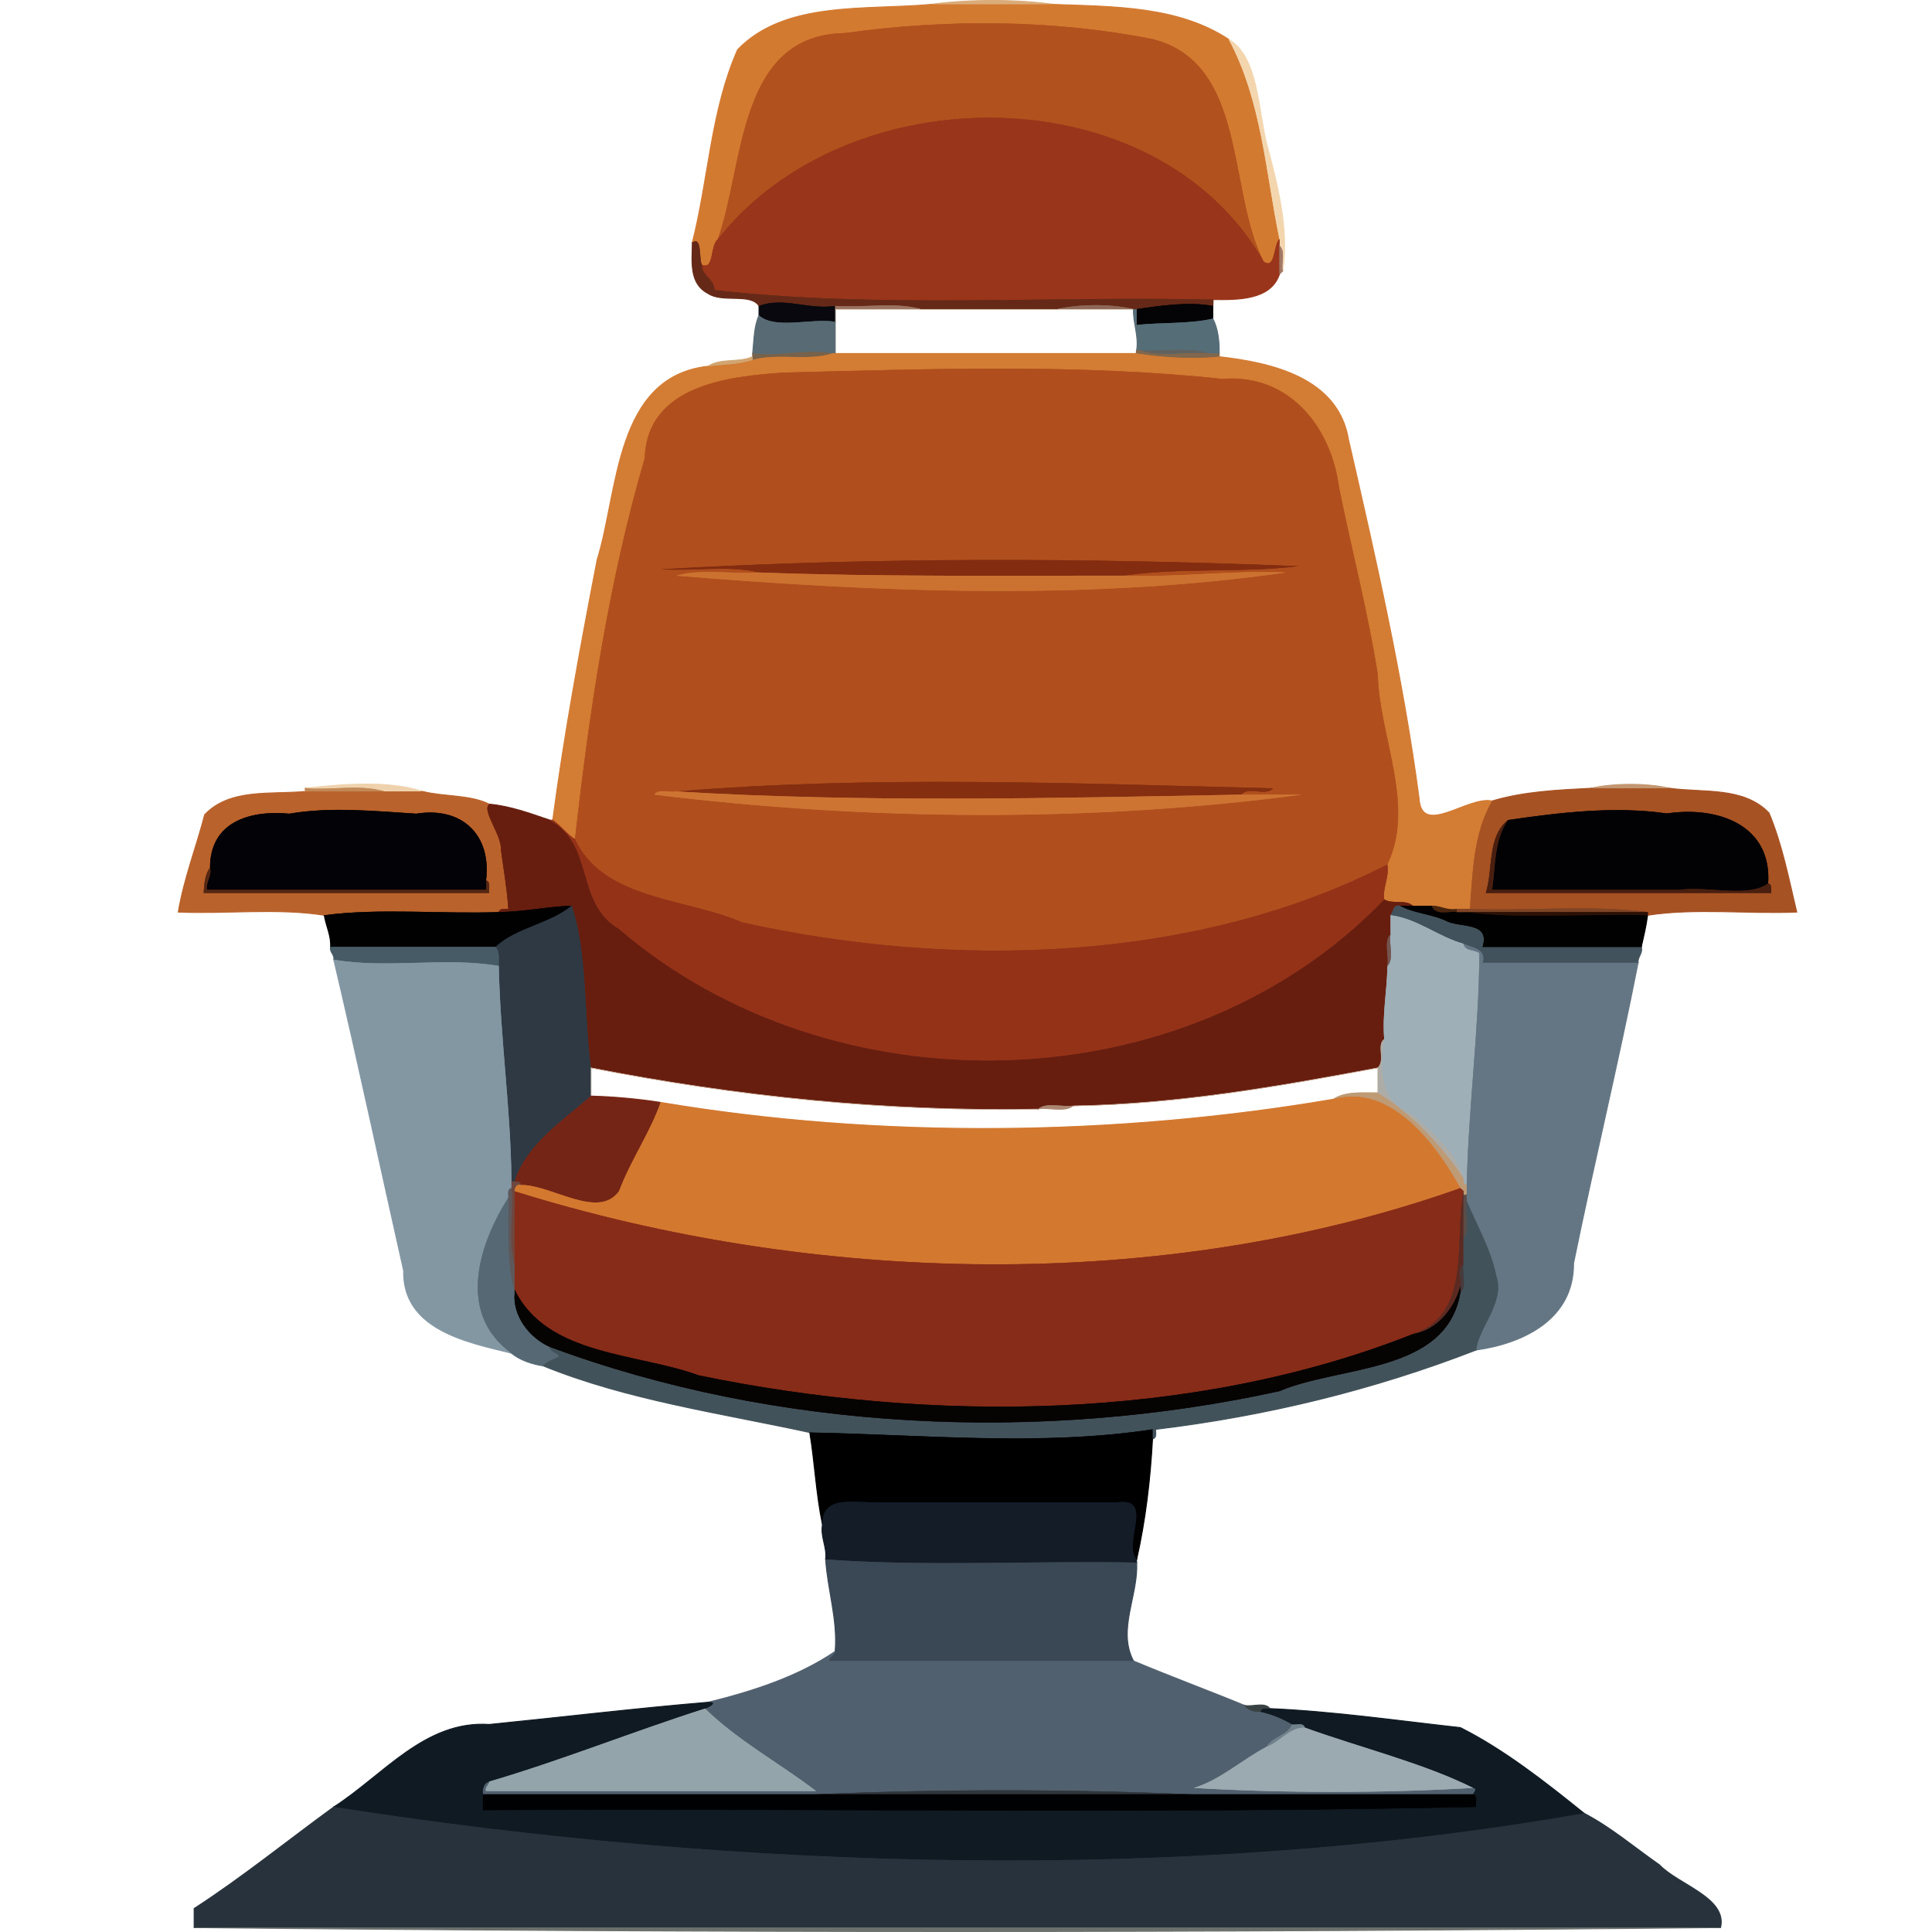 <?xml version="1.0" encoding="UTF-8" standalone="no"?>
<svg viewBox="0 0 608.798 608.798" width="608.798" height="608.798" version="1.1" id="svg152"
	sodipodi:docname="Untitled(1).svg" inkscape:version="1.4 (e7c3feb100, 2024-10-09)"
	xmlns:inkscape="http://www.inkscape.org/namespaces/inkscape"
	xmlns:sodipodi="http://sodipodi.sourceforge.net/DTD/sodipodi-0.dtd" xmlns="http://www.w3.org/2000/svg"
	xmlns:svg="http://www.w3.org/2000/svg">
	<defs id="defs152" />
	<sodipodi:namedview id="namedview152" pagecolor="#ffffff" bordercolor="#000000" borderopacity="0.25"
		inkscape:showpageshadow="2" inkscape:pageopacity="0.0" inkscape:pagecheckerboard="0"
		inkscape:deskcolor="#d1d1d1" inkscape:zoom="0.74935547" inkscape:cx="178.82034" inkscape:cy="521.78174"
		inkscape:window-width="3440" inkscape:window-height="1371" inkscape:window-x="0" inkscape:window-y="0"
		inkscape:window-maximized="1" inkscape:current-layer="svg152" />
	<g fill="None" fill-opacity="0" stroke="#daac79" stroke-opacity="1" stroke-width="0.3" id="g2"
		transform="translate(-188.824,-195.601)">
		<path d="m 482,197 c 13,0 26,0 39,0 -11.86,-1.67 -27.07,-1.66 -39,0 z" id="path2" />
	</g>
	<g fill="None" fill-opacity="0" stroke="#d37a31" stroke-opacity="1" stroke-width="0.3" id="g3"
		transform="translate(-188.824,-195.601)">
		<path
			d="m 407,272 c 3.12,-2.03 2.02,5.02 3,7 3.9,1.81 2.48,-5.98 5,-8 8.38,-23.37 6.07,-64.48 40.02,-64.98 31.74,-4.47 65.88,-4.31 97.05,1.91 29.87,7.56 23.45,47.55 34.93,70.07 3.82,2.76 3.03,-5.6 5,-7 -4.37,-21.21 -5.65,-43.81 -16,-63 -15.84,-10.46 -36.02,-10.31 -55,-11 -13,0 -26,0 -39,0 -20.6,1.86 -45.85,-1.2 -60.75,14.25 C 412.83,230.2 412.1,251.9 407,272 Z"
			id="path3" />
	</g>
	<g fill="None" fill-opacity="0" stroke="#b1511d" stroke-opacity="1" stroke-width="0.3" id="g4"
		transform="translate(-188.824,-195.601)">
		<path
			d="m 415,271 c 41.21,-52.37 138.33,-52.01 172,7 -11.48,-22.52 -5.06,-62.51 -34.93,-70.07 -31.17,-6.22 -65.31,-6.38 -97.05,-1.91 -33.95,0.5 -31.64,41.61 -40.02,64.98 z"
			id="path4" />
	</g>
	<g fill="None" fill-opacity="0" stroke="#f3d6ae" stroke-opacity="1" stroke-width="0.3" id="g5"
		transform="translate(-188.824,-195.601)">
		<path
			d="m 576,208 c 10.35,19.19 11.63,41.79 16,63 0.15,0.45 0,1.5 0,2 2.03,1.77 0.53,5.48 1,8 2.15,-12.84 -1.63,-27.35 -5,-40 -2.78,-10.74 -2.59,-27.52 -12,-33 z"
			id="path5" />
	</g>
	<g fill="None" fill-opacity="0" stroke="#99351a" stroke-opacity="1" stroke-width="0.3" id="g6"
		transform="translate(-188.824,-195.601)">
		<path
			d="m 415,271 c -2.52,2.02 -1.1,9.81 -5,8 -0.23,3.36 3.84,4.34 4,8 51.12,5.81 104.71,1.82 157,3 7.51,0.05 18.21,0.35 21,-8 0,-3 0,-6 0,-9 0,-0.5 0.15,-1.55 0,-2 -1.97,1.4 -1.18,9.76 -5,7 -33.67,-59.01 -130.79,-59.37 -172,-7 z"
			id="path6" />
	</g>
	<g fill="None" fill-opacity="0" stroke="#662917" stroke-opacity="1" stroke-width="0.3" id="g7"
		transform="translate(-188.824,-195.601)">
		<path
			d="m 407,272 c -0.05,5.81 -1.17,12.9 4.93,16.07 4.59,3.09 13.34,-0.25 16.07,3.93 7.76,-2.93 15.82,1.28 24,0 8.83,0.66 18.99,-1.33 27,1 14.33,0 28.67,0 43,0 6.92,-1.64 17.15,-1.68 24,0 0.32,0.24 1,0 1,0 7.27,-1.07 16.6,-2.44 24,-1 0,-0.5 0.19,-1.92 0,-2 -52.29,-1.18 -105.88,2.81 -157,-3 -0.16,-3.66 -4.23,-4.64 -4,-8 -0.98,-1.98 0.12,-9.03 -3,-7 z"
			id="path7" />
	</g>
	<g fill="None" fill-opacity="0" stroke="#a27866" stroke-opacity="1" stroke-width="0.3" id="g8"
		transform="translate(-188.824,-195.601)">
		<path d="m 592,282 c 0.12,-0.26 0.78,-0.7 1,-1 -0.47,-2.52 1.03,-6.23 -1,-8 0,3 0,6 0,9 z" id="path8" />
	</g>
	<g fill="None" fill-opacity="0" stroke="#08080e" stroke-opacity="1" stroke-width="0.3" id="g9"
		transform="translate(-188.824,-195.601)">
		<path
			d="m 428,292 c 0,1 0,2 0,3 5.09,4.54 16.49,0.76 24,2 0,-1.33 0,-2.67 0,-4 0,-0.5 0,-1 0,-1 -8.18,1.28 -16.24,-2.93 -24,0 z"
			id="path9" />
	</g>
	<g fill="None" fill-opacity="0" stroke="#040306" stroke-opacity="1" stroke-width="0.3" id="g10"
		transform="translate(-188.824,-195.601)">
		<path
			d="m 547,293 c 0,1.67 0,3.33 0,5 7.85,-0.87 16.76,-0.28 24,-2 0,-1.33 0,-2.67 0,-4 -7.4,-1.44 -16.73,-0.07 -24,1 z"
			id="path10" />
	</g>
	<g fill="None" fill-opacity="0" stroke="#9b7260" stroke-opacity="1" stroke-width="0.3" id="g11"
		transform="translate(-188.824,-195.601)">
		<path d="m 452,293 c 9,0 18,0 27,0 -8.01,-2.33 -18.17,-0.34 -27,-1 0,0 0,0.5 0,1 z" id="path11" />
	</g>
	<g fill="None" fill-opacity="0" stroke="#8e6757" stroke-opacity="1" stroke-width="0.3" id="g12"
		transform="translate(-188.824,-195.601)">
		<path d="m 522,293 c 8,0 16,0 24,0 -6.85,-1.68 -17.08,-1.64 -24,0 z" id="path12" />
	</g>
	<g fill="None" fill-opacity="0" stroke="#ede5cf" stroke-opacity="1" stroke-width="0.3" id="g13"
		transform="translate(-188.824,-195.601)">
		<path
			d="m 452,297 c 0,3.33 0,6.67 0,10 31.67,0 63.33,0 95,0 -0.24,-0.2 0,-1 0,-1 0.72,-4.61 -1.16,-8.51 -1,-13 -8,0 -16,0 -24,0 -14.33,0 -28.67,0 -43,0 -9,0 -18,0 -27,0 0,1.33 0,2.67 0,4 z"
			id="path13" />
	</g>
	<g fill="None" fill-opacity="0" stroke="#556d77" stroke-opacity="1" stroke-width="0.3" id="g14"
		transform="translate(-188.824,-195.601)">
		<path
			d="m 547,306 c 0.25,-0.25 1,0 1,0 6.01,0.43 15.86,-1.16 22,1 1,0 2,0 3,0 0.12,-3.79 -0.41,-8.01 -2,-11 -7.24,1.72 -16.15,1.13 -24,2 0,-1.67 0,-3.33 0,-5 0,0 -0.68,0.24 -1,0 -0.16,4.49 1.72,8.39 1,13 z"
			id="path14" />
	</g>
	<g fill="None" fill-opacity="0" stroke="#586b74" stroke-opacity="1" stroke-width="0.3" id="g15"
		transform="translate(-188.824,-195.601)">
		<path
			d="m 426,307 c 8.35,1 17.74,-1.55 25,0 0.32,-0.24 1,0 1,0 0,-3.33 0,-6.67 0,-10 -7.51,-1.24 -18.91,2.54 -24,-2 -1.58,3.28 -1.59,8.04 -2,12 z"
			id="path15" />
	</g>
	<g fill="None" fill-opacity="0" stroke="#60625f" stroke-opacity="1" stroke-width="0.3" id="g16"
		transform="translate(-188.824,-195.601)">
		<path d="m 548,306 c 6.42,2.29 14.82,0.36 22,1 -6.14,-2.16 -15.99,-0.57 -22,-1 z" id="path16" />
	</g>
	<g fill="None" fill-opacity="0" stroke="#77624b" stroke-opacity="1" stroke-width="0.3" id="g17"
		transform="translate(-188.824,-195.601)">
		<path d="m 426,307 c 0,0 0,0.5 0,1 0,0.5 0,1 0,1 7.85,-2.2 17.61,0.44 25,-2 -7.26,-1.55 -16.65,1 -25,0 z"
			id="path17" />
	</g>
	<g fill="None" fill-opacity="0" stroke="#80674d" stroke-opacity="1" stroke-width="0.3" id="g18"
		transform="translate(-188.824,-195.601)">
		<path
			d="m 547,307 c 8.18,1.32 18.51,1.85 26,1 0,0 -0.05,-0.51 0,-1 -1,0 -2,0 -3,0 -7.18,-0.64 -15.58,1.29 -22,-1 0,0 -0.75,-0.25 -1,0 0,0 -0.24,0.8 0,1 z"
			id="path18" />
	</g>
	<g fill="None" fill-opacity="0" stroke="#d37c33" stroke-opacity="1" stroke-width="0.3" id="g19"
		transform="translate(-188.824,-195.601)">
		<path
			d="m 426,309 c -4.45,1.47 -9.3,1.42 -14,2 -29.53,3.25 -28.27,39.45 -35.01,60.99 -5.25,27.18 -10.31,54.43 -13.99,82.01 2.41,1.54 4.42,4.49 7,6 4.57,-40.72 10.6,-81.08 21.98,-120.02 0.75,-22.93 26.25,-25.85 44.02,-26.98 45.68,-1.15 93.05,-2.83 138,2 21.09,-1.75 34.34,15.17 36.78,34.22 3.98,19.63 9.05,38.95 12.2,58.8 0.47,19.73 11.99,41.32 3.02,59.98 0.71,3.94 -1.49,7.1 -1,11 2.64,1.64 6.86,-0.08 9,2 2,0 4,0 6,0 2.74,-0.03 5.08,1.63 8,1 1.33,0 2.67,0 4,0 0.87,-11.67 1.15,-23.9 7,-34 -7.6,-1.72 -22.37,11.64 -23.02,-0.98 -5.09,-38.2 -13.65,-75.52 -22.2,-112.8 C 610.59,314.6 589.56,309.88 573,308 c -7.49,0.85 -17.82,0.32 -26,-1 -31.67,0 -63.33,0 -95,0 0,0 -0.68,-0.24 -1,0 -7.39,2.44 -17.15,-0.2 -25,2 z"
			id="path19" />
	</g>
	<g fill="None" fill-opacity="0" stroke="#d1a571" stroke-opacity="1" stroke-width="0.3" id="g20"
		transform="translate(-188.824,-195.601)">
		<path d="m 412,311 c 4.7,-0.58 9.55,-0.53 14,-2 0,0 0,-0.5 0,-1 -4.31,1.99 -10.18,0.38 -14,3 z" id="path20" />
	</g>
	<g fill="None" fill-opacity="0" stroke="#b04f1d" stroke-opacity="1" stroke-width="0.3" id="g21"
		transform="translate(-188.824,-195.601)">
		<path
			d="m 370,460 c 8.86,19.24 35.25,18.61 52.74,26.26 66.63,14.76 142.82,12.71 203.26,-18.26 8.97,-18.66 -2.55,-40.25 -3.02,-59.98 -3.15,-19.85 -8.22,-39.17 -12.2,-58.8 C 608.34,330.17 595.09,313.25 574,315 c -44.95,-4.83 -92.32,-3.15 -138,-2 -17.77,1.13 -43.27,4.05 -44.02,26.98 C 380.6,378.92 374.57,419.28 370,460 m 173,-83 c 17.23,0.6 33.73,-1.74 51,-1 -62.33,8.94 -128.83,6.2 -192,1 7.76,-2.3 17.49,-0.35 26,-1 -9.42,-2.31 -20.82,-0.35 -31,-1 65.96,-3.84 134.44,-3.68 201,-1 -17.54,2.22 -37.62,0.39 -55,3 m 37,69 c 6.33,0 12.67,0 19,0 -66.62,8.86 -137.05,8.18 -204,0 1.45,-1.96 4.8,-0.56 7,-1 61.57,-5.13 125.64,-2.54 188,-1 -2.28,2.72 -7.79,-0.77 -10,2 z"
			id="path21" />
	</g>
	<g fill="None" fill-opacity="0" stroke="#832c10" stroke-opacity="1" stroke-width="0.3" id="g22"
		transform="translate(-188.824,-195.601)">
		<path
			d="m 428,376 c 38.06,1.4 76.59,0.97 115,1 17.38,-2.61 37.46,-0.78 55,-3 -66.56,-2.68 -135.04,-2.84 -201,1 10.18,0.65 21.58,-1.31 31,1 z"
			id="path22" />
	</g>
	<g fill="None" fill-opacity="0" stroke="#cc7230" stroke-opacity="1" stroke-width="0.3" id="g23"
		transform="translate(-188.824,-195.601)">
		<path
			d="m 543,377 c -38.41,-0.03 -76.94,0.4 -115,-1 -8.51,0.65 -18.24,-1.3 -26,1 63.17,5.2 129.67,7.94 192,-1 -17.27,-0.74 -33.77,1.6 -51,1 z"
			id="path23" />
	</g>
	<g fill="None" fill-opacity="0" stroke="#852e10" stroke-opacity="1" stroke-width="0.3" id="g24"
		transform="translate(-188.824,-195.601)">
		<path d="m 402,445 c 58.5,3.56 119.1,2.11 178,1 2.21,-2.77 7.72,0.72 10,-2 -62.36,-1.54 -126.43,-4.13 -188,1 z"
			id="path24" />
	</g>
	<g fill="None" fill-opacity="0" stroke="#efd2ad" stroke-opacity="1" stroke-width="0.3" id="g25"
		transform="translate(-188.824,-195.601)">
		<path d="m 285,444 c 8.17,0.66 17.66,-1.33 25,1 4,0 8,0 12,0 -10.79,-3.59 -25.74,-2.29 -37,-1 z" id="path25" />
	</g>
	<g fill="None" fill-opacity="0" stroke="#c39771" stroke-opacity="1" stroke-width="0.3" id="g26"
		transform="translate(-188.824,-195.601)">
		<path d="m 690,444 c 8.33,0 16.67,0 25,0 -7.19,-1.68 -17.74,-1.64 -25,0 z" id="path26" />
	</g>
	<g fill="None" fill-opacity="0" stroke="#c28957" stroke-opacity="1" stroke-width="0.3" id="g27"
		transform="translate(-188.824,-195.601)">
		<path d="m 285,445 c 8.33,0 16.67,0 25,0 -7.34,-2.33 -16.83,-0.34 -25,-1 0,0 -0.04,1 0,1 z" id="path27" />
	</g>
	<g fill="None" fill-opacity="0" stroke="#a75223" stroke-opacity="1" stroke-width="0.3" id="g28"
		transform="translate(-188.824,-195.601)">
		<path
			d="m 659,448 c -5.85,10.1 -6.13,22.33 -7,34 18.5,0.67 38.32,-1.33 56,1 0.25,0.26 0,1 0,1 15.14,-2.32 31.42,-0.35 47,-1 -2.51,-10.52 -4.58,-21.34 -8.75,-31.25 -7.98,-8.31 -20.66,-6.3 -31.25,-7.75 -8.33,0 -16.67,0 -25,0 -10.54,0.54 -21.1,1.03 -31,4 m 87,26 c 1.39,0.26 0.78,2.05 1,3 -30,0 -60,0 -90,0 2.38,-7.46 0.35,-17.68 7,-23 16.11,-2.35 33.56,-4.48 50.07,-2.07 15.95,-2.41 33.14,3.56 31.93,22.07 z"
			id="path28" />
	</g>
	<g fill="None" fill-opacity="0" stroke="#ba622b" stroke-opacity="1" stroke-width="0.3" id="g29"
		transform="translate(-188.824,-195.601)">
		<path
			d="m 291,484 c 17.43,-2.33 36.82,-0.34 55,-1 0.26,-1.39 2.05,-0.78 3,-1 -0.42,-6.31 -1.52,-12.43 -2.33,-18.67 0.25,-4.63 -6.22,-12.41 -3.67,-14.33 -6.09,-3.02 -14.19,-2.29 -21,-4 -4,0 -8,0 -12,0 -8.33,0 -16.67,0 -25,0 -10.8,1.02 -23.71,-1.08 -31.68,7.32 -2.68,10.28 -6.57,20.2 -8.32,30.68 15.25,0.65 31.17,-1.32 46,1 m 51,-11 c 1.6,0.53 0.72,2.75 1,4 -30,0 -60,0 -90,0 0.1,-2.71 0.44,-6.04 2,-8 0,-14.37 12.44,-18.19 25,-17 12.91,-2.24 27.01,-0.82 40,0 14.32,-2.31 23.75,6.59 22,21 z"
			id="path29" />
	</g>
	<g fill="None" fill-opacity="0" stroke="#ce7433" stroke-opacity="1" stroke-width="0.3" id="g30"
		transform="translate(-188.824,-195.601)">
		<path
			d="m 580,446 c -58.9,1.11 -119.5,2.56 -178,-1 -2.2,0.44 -5.55,-0.96 -7,1 66.95,8.18 137.38,8.86 204,0 -6.33,0 -12.67,0 -19,0 z"
			id="path30" />
	</g>
	<g fill="None" fill-opacity="0" stroke="#671e0f" stroke-opacity="1" stroke-width="0.3" id="g31"
		transform="translate(-188.824,-195.601)">
		<path
			d="m 346,483 c 7.81,-0.09 15.22,-1.74 23,-2 5,15.39 3.81,34.18 6,51 45.8,8.96 92.69,13.93 141,13 2.76,-2.16 7.49,-0.45 11,-1 32.87,-0.54 64.47,-6.1 96,-12 2.41,-2.44 -0.55,-6.99 2,-9 -0.66,-7.93 0.93,-15.25 1,-23 0.61,-3.17 -1.25,-7.65 1,-10 0,-2 0,-4 0,-6 0.93,-1.22 0.83,-3.43 3,-3 1.33,0 2.67,0 4,0 -2.14,-2.08 -6.36,-0.36 -9,-2 -62.36,64.92 -173.95,67.09 -241.23,9.23 C 369.96,480.1 376.33,461.57 362,454 c -6.21,-2.11 -12.4,-4.4 -19,-5 -2.55,1.92 3.92,9.7 3.67,14.33 0.81,6.24 1.91,12.36 2.33,18.67 -0.95,0.22 -2.74,-0.39 -3,1 z"
			id="path31" />
	</g>
	<g fill="None" fill-opacity="0" stroke="#030206" stroke-opacity="1" stroke-width="0.3" id="g32"
		transform="translate(-188.824,-195.601)">
		<path
			d="m 255,469 c 0.67,2.61 -1.34,4.45 -1,7 29.33,0 58.67,0 88,0 0,-1 0,-2 0,-3 1.75,-14.41 -7.68,-23.31 -22,-21 -12.99,-0.82 -27.09,-2.24 -40,0 -12.56,-1.19 -25,2.63 -25,17 z"
			id="path32" />
	</g>
	<g fill="None" fill-opacity="0" stroke="#020205" stroke-opacity="1" stroke-width="0.3" id="g33"
		transform="translate(-188.824,-195.601)">
		<path
			d="m 664,454 c -4.4,6.31 -3.92,14.53 -5,22 19.67,0 39.33,0 59,0 8.86,-1.29 21.56,2.61 28,-2 1.21,-18.51 -15.98,-24.48 -31.93,-22.07 -16.51,-2.41 -33.96,-0.28 -50.07,2.07 z"
			id="path33" />
	</g>
	<g fill="None" fill-opacity="0" stroke="#943218" stroke-opacity="1" stroke-width="0.3" id="g34"
		transform="translate(-188.824,-195.601)">
		<path
			d="m 625,479 c -0.49,-3.9 1.71,-7.06 1,-11 -60.44,30.97 -136.63,33.02 -203.26,18.26 -17.49,-7.65 -43.88,-7.02 -52.74,-26.26 -2.58,-1.51 -4.59,-4.46 -7,-6 0,0 -0.57,0.18 -1,0 14.33,7.57 7.96,26.1 21.77,34.23 67.28,57.86 178.87,55.69 241.23,-9.23 z"
			id="path34" />
	</g>
	<g fill="None" fill-opacity="0" stroke="#4a1f0f" stroke-opacity="1" stroke-width="0.3" id="g35"
		transform="translate(-188.824,-195.601)">
		<path
			d="m 746,474 c -6.44,4.61 -19.14,0.71 -28,2 -19.67,0 -39.33,0 -59,0 1.08,-7.47 0.6,-15.69 5,-22 -6.65,5.32 -4.62,15.54 -7,23 30,0 60,0 90,0 -0.22,-0.95 0.39,-2.74 -1,-3 z"
			id="path35" />
	</g>
	<g fill="None" fill-opacity="0" stroke="#562712" stroke-opacity="1" stroke-width="0.3" id="g36"
		transform="translate(-188.824,-195.601)">
		<path
			d="m 342,473 c 0,1 0,2 0,3 -29.33,0 -58.67,0 -88,0 -0.34,-2.55 1.67,-4.39 1,-7 -1.56,1.96 -1.9,5.29 -2,8 30,0 60,0 90,0 -0.28,-1.25 0.6,-3.47 -1,-4 z"
			id="path36" />
	</g>
	<g fill="None" fill-opacity="0" stroke="#020101" stroke-opacity="1" stroke-width="0.3" id="g37"
		transform="translate(-188.824,-195.601)">
		<path
			d="m 346,483 c -18.18,0.66 -37.57,-1.33 -55,1 0.55,3.4 2.21,6.44 2,10 17.33,0 34.67,0 52,0 6.31,-6.04 17.08,-7.23 24,-13 -7.78,0.26 -15.19,1.91 -23,2 z"
			id="path37" />
	</g>
	<g fill="None" fill-opacity="0" stroke="#2e3943" stroke-opacity="1" stroke-width="0.3" id="g38"
		transform="translate(-188.824,-195.601)">
		<path
			d="m 345,494 c 1.42,1.67 0.89,3.96 1,6 0.46,22.88 3.8,45.04 4,68 0.34,-0.23 1,0 1,0 3.27,-11.37 15.29,-19.44 24,-27 0,-3 0,-6 0,-9 -2.19,-16.82 -1,-35.61 -6,-51 -6.92,5.77 -17.69,6.96 -24,13 z"
			id="path38" />
	</g>
	<g fill="None" fill-opacity="0" stroke="#42525c" stroke-opacity="1" stroke-width="0.3" id="g39"
		transform="translate(-188.824,-195.601)">
		<path
			d="m 627,484 c 8.27,0.97 15.06,6.81 23,9 2.8,1.33 7.31,1.52 6,6 16.33,0 32.67,0 49,0 -0.2,-1.87 1.62,-3.06 1,-5 -16.67,0 -33.33,0 -50,0 2.41,-7.79 -6.41,-6.04 -11.02,-7.98 -4.7,-2.41 -10.65,-2.55 -14.98,-5.02 -2.17,-0.43 -2.07,1.78 -3,3 z"
			id="path39" />
	</g>
	<g fill="None" fill-opacity="0" stroke="#010101" stroke-opacity="1" stroke-width="0.3" id="g40"
		transform="translate(-188.824,-195.601)">
		<path
			d="m 706,494 c 0.77,-3.33 1.57,-6.62 2,-10 -18.83,-0.67 -38.99,1.33 -57,-1 -1,0 -2,0 -3,0 -2.62,-0.42 -6.83,1.3 -8,-2 -2,0 -4,0 -6,0 -1.33,0 -2.67,0 -4,0 4.33,2.47 10.28,2.61 14.98,5.02 4.61,1.94 13.43,0.19 11.02,7.98 16.67,0 33.33,0 50,0 z"
			id="path40" />
	</g>
	<g fill="None" fill-opacity="0" stroke="#48240e" stroke-opacity="1" stroke-width="0.3" id="g41"
		transform="translate(-188.824,-195.601)">
		<path d="m 648,483 c -0.25,-0.27 0,-1 0,-1 -2.92,0.63 -5.26,-1.03 -8,-1 1.17,3.3 5.38,1.58 8,2 z" id="path41" />
	</g>
	<g fill="None" fill-opacity="0" stroke="#7f4424" stroke-opacity="1" stroke-width="0.3" id="g42"
		transform="translate(-188.824,-195.601)">
		<path
			d="m 648,483 c 1,0 2,0 3,0 19,0 38,0 57,0 -17.68,-2.33 -37.5,-0.33 -56,-1 -1.33,0 -2.67,0 -4,0 0,0 -0.25,0.73 0,1 z"
			id="path42" />
	</g>
	<g fill="None" fill-opacity="0" stroke="#2c1005" stroke-opacity="1" stroke-width="0.3" id="g43"
		transform="translate(-188.824,-195.601)">
		<path d="m 708,484 c 0,0 0.25,-0.74 0,-1 -19,0 -38,0 -57,0 18.01,2.33 38.17,0.33 57,1 z" id="path43" />
	</g>
	<g fill="None" fill-opacity="0" stroke="#9eafb7" stroke-opacity="1" stroke-width="0.3" id="g44"
		transform="translate(-188.824,-195.601)">
		<path
			d="m 627,490 c -0.61,3.17 1.25,7.65 -1,10 -0.07,7.75 -1.66,15.07 -1,23 -1.55,10.01 -1.56,19.56 9.08,23.92 6.28,5.89 13.58,11.83 15.92,20.08 -0.18,0.74 0.05,1.91 1,2 0.56,-24.52 3.81,-48.37 4,-73 -1.51,-1.36 -4.46,-0.49 -5,-3 -7.94,-2.19 -14.73,-8.03 -23,-9 0,2 0,4 0,6 z"
			id="path44" />
	</g>
	<g fill="None" fill-opacity="0" stroke="#74554f" stroke-opacity="1" stroke-width="0.3" id="g45"
		transform="translate(-188.824,-195.601)">
		<path d="m 626,500 c 2.25,-2.35 0.39,-6.83 1,-10 -2.25,2.35 -0.39,6.83 -1,10 z" id="path45" />
	</g>
	<g fill="None" fill-opacity="0" stroke="#647683" stroke-opacity="1" stroke-width="0.3" id="g46"
		transform="translate(-188.824,-195.601)">
		<path
			d="m 651,569 c 0,1 0,2 0,3 0,0.5 0,1.5 0,2 3.1,7.56 7.68,15.33 9.33,23.67 2.85,8.36 -5.74,16.43 -6.33,23.33 15.02,-2.11 30.84,-9.81 30.67,-27.33 6.46,-31.66 14.08,-62.98 20.33,-94.67 -16.33,0 -32.67,0 -49,0 1.31,-4.48 -3.2,-4.67 -6,-6 0.54,2.51 3.49,1.64 5,3 -0.19,24.63 -3.44,48.48 -4,73 z"
			id="path46" />
	</g>
	<g fill="None" fill-opacity="0" stroke="#475b66" stroke-opacity="1" stroke-width="0.3" id="g47"
		transform="translate(-188.824,-195.601)">
		<path
			d="m 294,498 c 16.75,2.97 35.28,-0.97 52,2 -0.11,-2.04 0.42,-4.33 -1,-6 -17.33,0 -34.67,0 -52,0 -0.43,1.6 1.37,2.46 1,4 z"
			id="path47" />
	</g>
	<g fill="None" fill-opacity="0" stroke="#8397a3" stroke-opacity="1" stroke-width="0.3" id="g48"
		transform="translate(-188.824,-195.601)">
		<path
			d="m 350,622 c -17.48,-12.61 -10.18,-34.5 -1,-49 0.11,-1 -0.47,-2.73 1,-3 0,-0.5 0,-1.5 0,-2 -0.2,-22.96 -3.54,-45.12 -4,-68 -16.72,-2.97 -35.25,0.97 -52,-2 7.71,32.55 14.66,65.35 22.01,97.99 C 315.62,614.61 336,618.58 350,622 Z"
			id="path48" />
	</g>
	<g fill="None" fill-opacity="0" stroke="#adaca7" stroke-opacity="1" stroke-width="0.3" id="g49"
		transform="translate(-188.824,-195.601)">
		<path
			d="m 623,532 c 0,2.67 0,5.33 0,8 10.43,6.35 20.39,16.91 27,27 -2.34,-8.25 -9.64,-14.19 -15.92,-20.08 -10.64,-4.36 -10.63,-13.91 -9.08,-23.92 -2.55,2.01 0.41,6.56 -2,9 z"
			id="path49" />
	</g>
	<g fill="None" fill-opacity="0" stroke="#eddec5" stroke-opacity="1" stroke-width="0.3" id="g50"
		transform="translate(-188.824,-195.601)">
		<path
			d="m 375,541 c 6.82,0.17 14.71,0.86 22,2 68.75,11.55 143.48,10.69 212,-1 3.75,-2.54 9.26,-1.96 14,-2 0,-2.67 0,-5.33 0,-8 -31.53,5.9 -63.13,11.46 -96,12 -2.76,2.16 -7.49,0.45 -11,1 -48.31,0.93 -95.2,-4.04 -141,-13 0,3 0,6 0,9 z"
			id="path50" />
	</g>
	<g fill="None" fill-opacity="0" stroke="#be9a75" stroke-opacity="1" stroke-width="0.3" id="g51"
		transform="translate(-188.824,-195.601)">
		<path
			d="m 609,542 c 18.06,-5.11 32.36,14.2 40,28 0.13,0.27 0.97,0.65 1,1 0.05,0.5 0,1 0,1 0.25,0.25 1,0 1,0 0,-1 0,-2 0,-3 -0.95,-0.09 -1.18,-1.26 -1,-2 -6.61,-10.09 -16.57,-20.65 -27,-27 -4.74,0.04 -10.25,-0.54 -14,2 z"
			id="path51" />
	</g>
	<g fill="None" fill-opacity="0" stroke="#752515" stroke-opacity="1" stroke-width="0.3" id="g52"
		transform="translate(-188.824,-195.601)">
		<path
			d="m 351,568 c 0.74,-0.18 1.91,0.05 2,1 9.71,-0.06 24.4,11.08 30.92,1.92 3.58,-9.59 9.67,-18.27 13.08,-27.92 -7.29,-1.14 -15.18,-1.83 -22,-2 -8.71,7.56 -20.73,15.63 -24,27 z"
			id="path52" />
	</g>
	<g fill="None" fill-opacity="0" stroke="#d3782f" stroke-opacity="1" stroke-width="0.3" id="g53"
		transform="translate(-188.824,-195.601)">
		<path
			d="m 609,542 c -68.52,11.69 -143.25,12.55 -212,1 -3.41,9.65 -9.5,18.33 -13.08,27.92 -6.52,9.16 -21.21,-1.98 -30.92,-1.92 -1.41,-0.51 -2.15,0.81 -2,2 94.31,29.44 204.27,32.24 298,-1 -7.64,-13.8 -21.94,-33.11 -40,-28 z"
			id="path53" />
	</g>
	<g fill="None" fill-opacity="0" stroke="#ab8772" stroke-opacity="1" stroke-width="0.3" id="g54"
		transform="translate(-188.824,-195.601)">
		<path d="m 516,545 c 3.51,-0.55 8.24,1.16 11,-1 -3.51,0.55 -8.24,-1.16 -11,1 z" id="path54" />
	</g>
	<g fill="None" fill-opacity="0" stroke="#6e473f" stroke-opacity="1" stroke-width="0.3" id="g55"
		transform="translate(-188.824,-195.601)">
		<path
			d="m 350,570 c 0.66,7.83 -1.33,16.99 1,24 0,-7.67 0,-15.33 0,-23 -0.15,-1.19 0.59,-2.51 2,-2 -0.09,-0.95 -1.26,-1.18 -2,-1 0,0 -0.66,-0.23 -1,0 0,0.5 0,1.5 0,2 z"
			id="path55" />
	</g>
	<g fill="None" fill-opacity="0" stroke="#5e585b" stroke-opacity="1" stroke-width="0.3" id="g56"
		transform="translate(-188.824,-195.601)">
		<path
			d="m 349,573 c 0.1,10.07 -0.64,20.96 2,30 0.03,-0.5 0,-1 0,-1 0,-2.67 0,-5.33 0,-8 -2.33,-7.01 -0.34,-16.17 -1,-24 -1.47,0.27 -0.89,2 -1,3 z"
			id="path56" />
	</g>
	<g fill="None" fill-opacity="0" stroke="#872c18" stroke-opacity="1" stroke-width="0.3" id="g57"
		transform="translate(-188.824,-195.601)">
		<path
			d="m 351,571 c 0,7.67 0,15.33 0,23 0,2.67 0,5.33 0,8 10.23,20.93 38.57,19.86 58.01,26.99 73.32,15.14 155.88,14.38 224.99,-12.99 18.92,-6.16 12.9,-29.98 16,-45 -0.03,-0.35 -0.87,-0.73 -1,-1 -93.73,33.24 -203.69,30.44 -298,1 z"
			id="path57" />
	</g>
	<g fill="None" fill-opacity="0" stroke="#5b2a22" stroke-opacity="1" stroke-width="0.3" id="g58"
		transform="translate(-188.824,-195.601)">
		<path
			d="m 634,616 c 7.8,-1.23 13.07,-8.18 15,-15 0.52,-2.19 -1.14,-5.62 1,-7 0,-2.67 0,-5.33 0,-8 0,-4.67 0,-9.33 0,-14 0,0 0.05,-0.5 0,-1 -3.1,15.02 2.92,38.84 -16,45 z"
			id="path58" />
	</g>
	<g fill="None" fill-opacity="0" stroke="#5c4c48" stroke-opacity="1" stroke-width="0.3" id="g59"
		transform="translate(-188.824,-195.601)">
		<path d="m 650,586 c 2.19,-3.09 0.43,-8.16 1,-12 0,-0.5 0,-1.5 0,-2 0,0 -0.75,0.25 -1,0 0,4.67 0,9.33 0,14 z"
			id="path59" />
	</g>
	<g fill="None" fill-opacity="0" stroke="#566873" stroke-opacity="1" stroke-width="0.3" id="g60"
		transform="translate(-188.824,-195.601)">
		<path
			d="m 350,622 c 2.6,2.16 6.52,3.5 10,4 1.16,-1.49 3.34,-2.02 5,-3 -0.56,-1.26 -2.85,-1.25 -3,-3 -6.31,-2.79 -11.73,-9.72 -11,-17 -2.64,-9.04 -1.9,-19.93 -2,-30 -9.18,14.5 -16.48,36.39 1,49 z"
			id="path60" />
	</g>
	<g fill="None" fill-opacity="0" stroke="#42525a" stroke-opacity="1" stroke-width="0.3" id="g61"
		transform="translate(-188.824,-195.601)">
		<path
			d="m 650,586 c 0,2.67 0,5.33 0,8 -0.59,2.84 1.22,6.98 -1,9 -4.37,25.58 -38.06,22.83 -57.02,30.98 C 516.74,650.47 433.39,646.61 362,620 c 0.15,1.75 2.44,1.74 3,3 -1.66,0.98 -3.84,1.51 -5,3 26.47,10.78 55.85,14.87 84,21 34.58,0.59 72.8,4.42 108,-1 0,1 0,2 0,3 1.47,-0.27 0.89,-2 1,-3 34.78,-4.19 68.64,-12.43 101,-25 0.59,-6.9 9.18,-14.97 6.33,-23.33 -1.65,-8.34 -6.23,-16.11 -9.33,-23.67 -0.57,3.84 1.19,8.91 -1,12 z"
			id="path61" />
	</g>
	<g fill="None" fill-opacity="0" stroke="#463b3d" stroke-opacity="1" stroke-width="0.3" id="g62"
		transform="translate(-188.824,-195.601)">
		<path d="m 649,601 c 0.03,0.5 -0.02,1.5 0,2 2.22,-2.02 0.41,-6.16 1,-9 -2.14,1.38 -0.48,4.81 -1,7 z"
			id="path62" />
	</g>
	<g fill="None" fill-opacity="0" stroke="#060303" stroke-opacity="1" stroke-width="0.3" id="g63"
		transform="translate(-188.824,-195.601)">
		<path
			d="M 634,616 C 564.89,643.37 482.33,644.13 409.01,628.99 389.57,621.86 361.23,622.93 351,602 c 0,0 0.03,0.5 0,1 -0.73,7.28 4.69,14.21 11,17 71.39,26.61 154.74,30.47 229.98,13.98 18.96,-8.15 52.65,-5.4 57.02,-30.98 -0.02,-0.5 0.03,-1.5 0,-2 -1.93,6.82 -7.2,13.77 -15,15 z"
			id="path63" />
	</g>
	<g fill="None" fill-opacity="0" stroke="#000000" stroke-opacity="1" stroke-width="0.3" id="g64"
		transform="translate(-188.824,-195.601)">
		<path
			d="m 444,647 c 1.59,9.62 1.99,19.51 4,29 -0.15,-9.85 10.87,-6.57 18,-7 25,0 50,0 75,0 11.7,-1.62 1.49,12.92 6,18 2.79,-12.36 4.3,-25.1 5,-38 0,-1 0,-2 0,-3 -35.2,5.42 -73.42,1.59 -108,1 z"
			id="path64" />
	</g>
	<g fill="None" fill-opacity="0" stroke="#131c27" stroke-opacity="1" stroke-width="0.3" id="g65"
		transform="translate(-188.824,-195.601)">
		<path
			d="m 448,676 c -0.71,3.95 1.48,7.13 1,11 32.16,2.33 65.42,0.34 98,1 0,0 -0.15,-0.55 0,-1 -4.51,-5.08 5.7,-19.62 -6,-18 -25,0 -50,0 -75,0 -7.13,0.43 -18.15,-2.85 -18,7 z"
			id="path65" />
	</g>
	<g fill="None" fill-opacity="0" stroke="#3a4754" stroke-opacity="1" stroke-width="0.3" id="g66"
		transform="translate(-188.824,-195.601)">
		<path
			d="m 452,716 c -0.3,1.25 -1.83,1.71 -2,3 32,0 64,0 96,0 -5.17,-9.82 1.57,-20.65 1,-31 -32.58,-0.66 -65.84,1.33 -98,-1 0.63,9.78 3.82,18.87 3,29 z"
			id="path66" />
	</g>
	<g fill="None" fill-opacity="0" stroke="#51606e" stroke-opacity="1" stroke-width="0.3" id="g67"
		transform="translate(-188.824,-195.601)">
		<path
			d="m 412,732 c 3.28,-0.2 0.31,1.61 -1,2 10.4,10.17 23.68,17.32 35,26 -34.67,0 -69.33,0 -104,0 -0.53,-1.28 0.97,-1.86 1,-3 -1.83,0.49 -2.18,2.35 -2,4 35,0 70,0 105,0 38.27,-1.67 79.81,-1.67 118,0 29.67,0 59.33,0 89,0 0.28,-0.67 1.48,-1.78 0,-2 -28.27,1.67 -59.81,1.67 -88,0 8.31,-2.48 15.22,-8.93 23,-13 1.79,-3.19 6.47,-3.48 8,-7 -2.84,-1.76 -6.51,-3.25 -10,-4 -1.81,0.14 -4.08,-0.44 -5,-2 -11.65,-4.8 -23.38,-9.11 -35,-14 -32,0 -64,0 -96,0 0.17,-1.29 1.7,-1.75 2,-3 -11.96,8.1 -26.52,12.69 -40,16 z"
			id="path67" />
	</g>
	<g fill="None" fill-opacity="0" stroke="#101a23" stroke-opacity="1" stroke-width="0.3" id="g68"
		transform="translate(-188.824,-195.601)">
		<path
			d="m 294,765 c 126.37,19.81 267.34,24.28 394,2 -12.08,-9.76 -25.26,-20.11 -38.99,-27.01 -19.96,-2.2 -39.74,-5.09 -60.01,-5.99 -1,0.11 -2.73,-0.47 -3,1 3.49,0.75 7.16,2.24 10,4 1.28,0.28 3.5,-0.76 4,1 17.38,6.29 37.52,11.23 53,19 1.48,0.22 0.28,1.33 0,2 1.6,0.53 0.72,2.75 1,4 -103.85,2.27 -208.74,0.38 -313,1 0,-1.67 0,-3.33 0,-5 -0.18,-1.65 0.17,-3.51 2,-4 22.91,-6.73 45.2,-15.74 68,-23 1.31,-0.39 4.28,-2.2 1,-2 -23.11,1.94 -46,4.7 -69,7 -20.24,-1.35 -33.31,15.91 -49,26 z"
			id="path68" />
	</g>
	<g fill="None" fill-opacity="0" stroke="#394243" stroke-opacity="1" stroke-width="0.3" id="g69"
		transform="translate(-188.824,-195.601)">
		<path d="m 586,735 c 0.27,-1.47 2,-0.89 3,-1 -1.7,-2.19 -5.48,-0.44 -8,-1 0.92,1.56 3.19,2.14 5,2 z"
			id="path69" />
	</g>
	<g fill="None" fill-opacity="0" stroke="#93a4ab" stroke-opacity="1" stroke-width="0.3" id="g70"
		transform="translate(-188.824,-195.601)">
		<path
			d="m 343,757 c -0.03,1.14 -1.53,1.72 -1,3 34.67,0 69.33,0 104,0 -11.32,-8.68 -24.6,-15.83 -35,-26 -22.8,7.26 -45.09,16.27 -68,23 z"
			id="path70" />
	</g>
	<g fill="None" fill-opacity="0" stroke="#71818b" stroke-opacity="1" stroke-width="0.3" id="g71"
		transform="translate(-188.824,-195.601)">
		<path d="m 588,746 c 4.29,-1.52 7.14,-6.13 12,-6 -0.5,-1.76 -2.72,-0.72 -4,-1 -1.53,3.52 -6.21,3.81 -8,7 z"
			id="path71" />
	</g>
	<g fill="None" fill-opacity="0" stroke="#9ba9b0" stroke-opacity="1" stroke-width="0.3" id="g72"
		transform="translate(-188.824,-195.601)">
		<path
			d="m 588,746 c -7.78,4.07 -14.69,10.52 -23,13 28.19,1.67 59.73,1.67 88,0 -15.48,-7.77 -35.62,-12.71 -53,-19 -4.86,-0.13 -7.71,4.48 -12,6 z"
			id="path72" />
	</g>
	<g fill="None" fill-opacity="0" stroke="#2f363c" stroke-opacity="1" stroke-width="0.3" id="g73"
		transform="translate(-188.824,-195.601)">
		<path d="m 446,761 c 39.33,0 78.67,0 118,0 -38.19,-1.67 -79.73,-1.67 -118,0 z" id="path73" />
	</g>
	<g fill="None" fill-opacity="0" stroke="#000103" stroke-opacity="1" stroke-width="0.3" id="g74"
		transform="translate(-188.824,-195.601)">
		<path
			d="m 653,761 c -29.67,0 -59.33,0 -89,0 -39.33,0 -78.67,0 -118,0 -35,0 -70,0 -105,0 0,1.67 0,3.33 0,5 104.26,-0.62 209.15,1.27 313,-1 -0.28,-1.25 0.6,-3.47 -1,-4 z"
			id="path74" />
	</g>
	<g fill="None" fill-opacity="0" stroke="#27323c" stroke-opacity="1" stroke-width="0.3" id="g75"
		transform="translate(-188.824,-195.601)">
		<path
			d="m 250,803 c 160.33,0 320.67,0 481,0 2.18,-9.44 -13.35,-13.51 -19.25,-19.75 -7.86,-5.49 -15.39,-11.91 -23.75,-16.25 -126.66,22.28 -267.63,17.81 -394,-2 -14.65,10.67 -28.97,22.28 -44,32 0,2 0,4 0,6 z"
			id="path75" />
	</g>
	<g fill="None" fill-opacity="0" stroke="#6b706c" stroke-opacity="1" stroke-width="0.3" id="g76"
		transform="translate(-188.824,-195.601)">
		<path d="m 731,803 c -160.33,0 -320.67,0 -481,0 159.2,1.67 321.73,1.66 481,0 z" id="path76" />
	</g>
	<g fill="#daac79" fill-opacity="1" stroke="None" id="g78" transform="translate(-188.824,-195.601)">
		<path d="m 482,197 c 13,0 26,0 39,0 -11.86,-1.67 -27.07,-1.66 -39,0 z" id="path78" />
	</g>
	<g fill="#d37a31" fill-opacity="1" stroke="None" id="g79" transform="translate(-188.824,-195.601)">
		<path
			d="m 407,272 c 3.12,-2.03 2.02,5.02 3,7 3.9,1.81 2.48,-5.98 5,-8 8.38,-23.37 6.07,-64.48 40.02,-64.98 31.74,-4.47 65.88,-4.31 97.05,1.91 29.87,7.56 23.45,47.55 34.93,70.07 3.82,2.76 3.03,-5.6 5,-7 -4.37,-21.21 -5.65,-43.81 -16,-63 -15.84,-10.46 -36.02,-10.31 -55,-11 -13,0 -26,0 -39,0 -20.6,1.86 -45.85,-1.2 -60.75,14.25 C 412.83,230.2 412.1,251.9 407,272 Z"
			id="path79" />
	</g>
	<g fill="#b1511d" fill-opacity="1" stroke="None" id="g80" transform="translate(-188.824,-195.601)">
		<path
			d="m 415,271 c 41.21,-52.37 138.33,-52.01 172,7 -11.48,-22.52 -5.06,-62.51 -34.93,-70.07 -31.17,-6.22 -65.31,-6.38 -97.05,-1.91 -33.95,0.5 -31.64,41.61 -40.02,64.98 z"
			id="path80" />
	</g>
	<g fill="#f3d6ae" fill-opacity="1" stroke="None" id="g81" transform="translate(-188.824,-195.601)">
		<path
			d="m 576,208 c 10.35,19.19 11.63,41.79 16,63 0.15,0.45 0,1.5 0,2 2.03,1.77 0.53,5.48 1,8 2.15,-12.84 -1.63,-27.35 -5,-40 -2.78,-10.74 -2.59,-27.52 -12,-33 z"
			id="path81" />
	</g>
	<g fill="#99351a" fill-opacity="1" stroke="None" id="g82" transform="translate(-188.824,-195.601)">
		<path
			d="m 415,271 c -2.52,2.02 -1.1,9.81 -5,8 -0.23,3.36 3.84,4.34 4,8 51.12,5.81 104.71,1.82 157,3 7.51,0.05 18.21,0.35 21,-8 0,-3 0,-6 0,-9 0,-0.5 0.15,-1.55 0,-2 -1.97,1.4 -1.18,9.76 -5,7 -33.67,-59.01 -130.79,-59.37 -172,-7 z"
			id="path82" />
	</g>
	<g fill="#662917" fill-opacity="1" stroke="None" id="g83" transform="translate(-188.824,-195.601)">
		<path
			d="m 407,272 c -0.05,5.81 -1.17,12.9 4.93,16.07 4.59,3.09 13.34,-0.25 16.07,3.93 7.76,-2.93 15.82,1.28 24,0 8.83,0.66 18.99,-1.33 27,1 14.33,0 28.67,0 43,0 6.92,-1.64 17.15,-1.68 24,0 0.32,0.24 1,0 1,0 7.27,-1.07 16.6,-2.44 24,-1 0,-0.5 0.19,-1.92 0,-2 -52.29,-1.18 -105.88,2.81 -157,-3 -0.16,-3.66 -4.23,-4.64 -4,-8 -0.98,-1.98 0.12,-9.03 -3,-7 z"
			id="path83" />
	</g>
	<g fill="#a27866" fill-opacity="1" stroke="None" id="g84" transform="translate(-188.824,-195.601)">
		<path d="m 592,282 c 0.12,-0.26 0.78,-0.7 1,-1 -0.47,-2.52 1.03,-6.23 -1,-8 0,3 0,6 0,9 z" id="path84" />
	</g>
	<g fill="#08080e" fill-opacity="1" stroke="None" id="g85" transform="translate(-188.824,-195.601)">
		<path
			d="m 428,292 c 0,1 0,2 0,3 5.09,4.54 16.49,0.76 24,2 0,-1.33 0,-2.67 0,-4 0,-0.5 0,-1 0,-1 -8.18,1.28 -16.24,-2.93 -24,0 z"
			id="path85" />
	</g>
	<g fill="#040306" fill-opacity="1" stroke="None" id="g86" transform="translate(-188.824,-195.601)">
		<path
			d="m 547,293 c 0,1.67 0,3.33 0,5 7.85,-0.87 16.76,-0.28 24,-2 0,-1.33 0,-2.67 0,-4 -7.4,-1.44 -16.73,-0.07 -24,1 z"
			id="path86" />
	</g>
	<g fill="#9b7260" fill-opacity="1" stroke="None" id="g87" transform="translate(-188.824,-195.601)">
		<path d="m 452,293 c 9,0 18,0 27,0 -8.01,-2.33 -18.17,-0.34 -27,-1 0,0 0,0.5 0,1 z" id="path87" />
	</g>
	<g fill="#8e6757" fill-opacity="1" stroke="None" id="g88" transform="translate(-188.824,-195.601)">
		<path d="m 522,293 c 8,0 16,0 24,0 -6.85,-1.68 -17.08,-1.64 -24,0 z" id="path88" />
	</g>
	<g fill="#556d77" fill-opacity="1" stroke="None" id="g90" transform="translate(-188.824,-195.601)">
		<path
			d="m 547,306 c 0.25,-0.25 1,0 1,0 6.01,0.43 15.86,-1.16 22,1 1,0 2,0 3,0 0.12,-3.79 -0.41,-8.01 -2,-11 -7.24,1.72 -16.15,1.13 -24,2 0,-1.67 0,-3.33 0,-5 0,0 -0.68,0.24 -1,0 -0.16,4.49 1.72,8.39 1,13 z"
			id="path90" />
	</g>
	<g fill="#586b74" fill-opacity="1" stroke="None" id="g91" transform="translate(-188.824,-195.601)">
		<path
			d="m 426,307 c 8.35,1 17.74,-1.55 25,0 0.32,-0.24 1,0 1,0 0,-3.33 0,-6.67 0,-10 -7.51,-1.24 -18.91,2.54 -24,-2 -1.58,3.28 -1.59,8.04 -2,12 z"
			id="path91" />
	</g>
	<g fill="#60625f" fill-opacity="1" stroke="None" id="g92" transform="translate(-188.824,-195.601)">
		<path d="m 548,306 c 6.42,2.29 14.82,0.36 22,1 -6.14,-2.16 -15.99,-0.57 -22,-1 z" id="path92" />
	</g>
	<g fill="#77624b" fill-opacity="1" stroke="None" id="g93" transform="translate(-188.824,-195.601)">
		<path d="m 426,307 c 0,0 0,0.5 0,1 0,0.5 0,1 0,1 7.85,-2.2 17.61,0.44 25,-2 -7.26,-1.55 -16.65,1 -25,0 z"
			id="path93" />
	</g>
	<g fill="#80674d" fill-opacity="1" stroke="None" id="g94" transform="translate(-188.824,-195.601)">
		<path
			d="m 547,307 c 8.18,1.32 18.51,1.85 26,1 0,0 -0.05,-0.51 0,-1 -1,0 -2,0 -3,0 -7.18,-0.64 -15.58,1.29 -22,-1 0,0 -0.75,-0.25 -1,0 0,0 -0.24,0.8 0,1 z"
			id="path94" />
	</g>
	<g fill="#d37c33" fill-opacity="1" stroke="None" id="g95" transform="translate(-188.824,-195.601)">
		<path
			d="m 426,309 c -4.45,1.47 -9.3,1.42 -14,2 -29.53,3.25 -28.27,39.45 -35.01,60.99 -5.25,27.18 -10.31,54.43 -13.99,82.01 2.41,1.54 4.42,4.49 7,6 4.57,-40.72 10.6,-81.08 21.98,-120.02 0.75,-22.93 26.25,-25.85 44.02,-26.98 45.68,-1.15 93.05,-2.83 138,2 21.09,-1.75 34.34,15.17 36.78,34.22 3.98,19.63 9.05,38.95 12.2,58.8 0.47,19.73 11.99,41.32 3.02,59.98 0.71,3.94 -1.49,7.1 -1,11 2.64,1.64 6.86,-0.08 9,2 2,0 4,0 6,0 2.74,-0.03 5.08,1.63 8,1 1.33,0 2.67,0 4,0 0.87,-11.67 1.15,-23.9 7,-34 -7.6,-1.72 -22.37,11.64 -23.02,-0.98 -5.09,-38.2 -13.65,-75.52 -22.2,-112.8 C 610.59,314.6 589.56,309.88 573,308 c -7.49,0.85 -17.82,0.32 -26,-1 -31.67,0 -63.33,0 -95,0 0,0 -0.68,-0.24 -1,0 -7.39,2.44 -17.15,-0.2 -25,2 z"
			id="path95" />
	</g>
	<g fill="#d1a571" fill-opacity="1" stroke="None" id="g96" transform="translate(-188.824,-195.601)">
		<path d="m 412,311 c 4.7,-0.58 9.55,-0.53 14,-2 0,0 0,-0.5 0,-1 -4.31,1.99 -10.18,0.38 -14,3 z" id="path96" />
	</g>
	<g fill="#b04f1d" fill-opacity="1" stroke="None" id="g97" transform="translate(-188.824,-195.601)">
		<path
			d="m 370,460 c 8.86,19.24 35.25,18.61 52.74,26.26 66.63,14.76 142.82,12.71 203.26,-18.26 8.97,-18.66 -2.55,-40.25 -3.02,-59.98 -3.15,-19.85 -8.22,-39.17 -12.2,-58.8 C 608.34,330.17 595.09,313.25 574,315 c -44.95,-4.83 -92.32,-3.15 -138,-2 -17.77,1.13 -43.27,4.05 -44.02,26.98 C 380.6,378.92 374.57,419.28 370,460 m 173,-83 c 17.23,0.6 33.73,-1.74 51,-1 -62.33,8.94 -128.83,6.2 -192,1 7.76,-2.3 17.49,-0.35 26,-1 -9.42,-2.31 -20.82,-0.35 -31,-1 65.96,-3.84 134.44,-3.68 201,-1 -17.54,2.22 -37.62,0.39 -55,3 m 37,69 c 6.33,0 12.67,0 19,0 -66.62,8.86 -137.05,8.18 -204,0 1.45,-1.96 4.8,-0.56 7,-1 61.57,-5.13 125.64,-2.54 188,-1 -2.28,2.72 -7.79,-0.77 -10,2 z"
			id="path97" />
	</g>
	<g fill="#832c10" fill-opacity="1" stroke="None" id="g98" transform="translate(-188.824,-195.601)">
		<path
			d="m 428,376 c 38.06,1.4 76.59,0.97 115,1 17.38,-2.61 37.46,-0.78 55,-3 -66.56,-2.68 -135.04,-2.84 -201,1 10.18,0.65 21.58,-1.31 31,1 z"
			id="path98" />
	</g>
	<g fill="#cc7230" fill-opacity="1" stroke="None" id="g99" transform="translate(-188.824,-195.601)">
		<path
			d="m 543,377 c -38.41,-0.03 -76.94,0.4 -115,-1 -8.51,0.65 -18.24,-1.3 -26,1 63.17,5.2 129.67,7.94 192,-1 -17.27,-0.74 -33.77,1.6 -51,1 z"
			id="path99" />
	</g>
	<g fill="#852e10" fill-opacity="1" stroke="None" id="g100" transform="translate(-188.824,-195.601)">
		<path d="m 402,445 c 58.5,3.56 119.1,2.11 178,1 2.21,-2.77 7.72,0.72 10,-2 -62.36,-1.54 -126.43,-4.13 -188,1 z"
			id="path100" />
	</g>
	<g fill="#efd2ad" fill-opacity="1" stroke="None" id="g101" transform="translate(-188.824,-195.601)">
		<path d="m 285,444 c 8.17,0.66 17.66,-1.33 25,1 4,0 8,0 12,0 -10.79,-3.59 -25.74,-2.29 -37,-1 z" id="path101" />
	</g>
	<g fill="#c39771" fill-opacity="1" stroke="None" id="g102" transform="translate(-188.824,-195.601)">
		<path d="m 690,444 c 8.33,0 16.67,0 25,0 -7.19,-1.68 -17.74,-1.64 -25,0 z" id="path102" />
	</g>
	<g fill="#c28957" fill-opacity="1" stroke="None" id="g103" transform="translate(-188.824,-195.601)">
		<path d="m 285,445 c 8.33,0 16.67,0 25,0 -7.34,-2.33 -16.83,-0.34 -25,-1 0,0 -0.04,1 0,1 z" id="path103" />
	</g>
	<g fill="#a75223" fill-opacity="1" stroke="None" id="g104" transform="translate(-188.824,-195.601)">
		<path
			d="m 659,448 c -5.85,10.1 -6.13,22.33 -7,34 18.5,0.67 38.32,-1.33 56,1 0.25,0.26 0,1 0,1 15.14,-2.32 31.42,-0.35 47,-1 -2.51,-10.52 -4.58,-21.34 -8.75,-31.25 -7.98,-8.31 -20.66,-6.3 -31.25,-7.75 -8.33,0 -16.67,0 -25,0 -10.54,0.54 -21.1,1.03 -31,4 m 87,26 c 1.39,0.26 0.78,2.05 1,3 -30,0 -60,0 -90,0 2.38,-7.46 0.35,-17.68 7,-23 16.11,-2.35 33.56,-4.48 50.07,-2.07 15.95,-2.41 33.14,3.56 31.93,22.07 z"
			id="path104" />
	</g>
	<g fill="#ba622b" fill-opacity="1" stroke="None" id="g105" transform="translate(-188.824,-195.601)">
		<path
			d="m 291,484 c 17.43,-2.33 36.82,-0.34 55,-1 0.26,-1.39 2.05,-0.78 3,-1 -0.42,-6.31 -1.52,-12.43 -2.33,-18.67 0.25,-4.63 -6.22,-12.41 -3.67,-14.33 -6.09,-3.02 -14.19,-2.29 -21,-4 -4,0 -8,0 -12,0 -8.33,0 -16.67,0 -25,0 -10.8,1.02 -23.71,-1.08 -31.68,7.32 -2.68,10.28 -6.57,20.2 -8.32,30.68 15.25,0.65 31.17,-1.32 46,1 m 51,-11 c 1.6,0.53 0.72,2.75 1,4 -30,0 -60,0 -90,0 0.1,-2.71 0.44,-6.04 2,-8 0,-14.37 12.44,-18.19 25,-17 12.91,-2.24 27.01,-0.82 40,0 14.32,-2.31 23.75,6.59 22,21 z"
			id="path105" />
	</g>
	<g fill="#ce7433" fill-opacity="1" stroke="None" id="g106" transform="translate(-188.824,-195.601)">
		<path
			d="m 580,446 c -58.9,1.11 -119.5,2.56 -178,-1 -2.2,0.44 -5.55,-0.96 -7,1 66.95,8.18 137.38,8.86 204,0 -6.33,0 -12.67,0 -19,0 z"
			id="path106" />
	</g>
	<g fill="#671e0f" fill-opacity="1" stroke="None" id="g107" transform="translate(-188.824,-195.601)">
		<path
			d="m 346,483 c 7.81,-0.09 15.22,-1.74 23,-2 5,15.39 3.81,34.18 6,51 45.8,8.96 92.69,13.93 141,13 2.76,-2.16 7.49,-0.45 11,-1 32.87,-0.54 64.47,-6.1 96,-12 2.41,-2.44 -0.55,-6.99 2,-9 -0.66,-7.93 0.93,-15.25 1,-23 0.61,-3.17 -1.25,-7.65 1,-10 0,-2 0,-4 0,-6 0.93,-1.22 0.83,-3.43 3,-3 1.33,0 2.67,0 4,0 -2.14,-2.08 -6.36,-0.36 -9,-2 -62.36,64.92 -173.95,67.09 -241.23,9.23 C 369.96,480.1 376.33,461.57 362,454 c -6.21,-2.11 -12.4,-4.4 -19,-5 -2.55,1.92 3.92,9.7 3.67,14.33 0.81,6.24 1.91,12.36 2.33,18.67 -0.95,0.22 -2.74,-0.39 -3,1 z"
			id="path107" />
	</g>
	<g fill="#030206" fill-opacity="1" stroke="None" id="g108" transform="translate(-188.824,-195.601)">
		<path
			d="m 255,469 c 0.67,2.61 -1.34,4.45 -1,7 29.33,0 58.67,0 88,0 0,-1 0,-2 0,-3 1.75,-14.41 -7.68,-23.31 -22,-21 -12.99,-0.82 -27.09,-2.24 -40,0 -12.56,-1.19 -25,2.63 -25,17 z"
			id="path108" />
	</g>
	<g fill="#020205" fill-opacity="1" stroke="None" id="g109" transform="translate(-188.824,-195.601)">
		<path
			d="m 664,454 c -4.4,6.31 -3.92,14.53 -5,22 19.67,0 39.33,0 59,0 8.86,-1.29 21.56,2.61 28,-2 1.21,-18.51 -15.98,-24.48 -31.93,-22.07 -16.51,-2.41 -33.96,-0.28 -50.07,2.07 z"
			id="path109" />
	</g>
	<g fill="#943218" fill-opacity="1" stroke="None" id="g110" transform="translate(-188.824,-195.601)">
		<path
			d="m 625,479 c -0.49,-3.9 1.71,-7.06 1,-11 -60.44,30.97 -136.63,33.02 -203.26,18.26 -17.49,-7.65 -43.88,-7.02 -52.74,-26.26 -2.58,-1.51 -4.59,-4.46 -7,-6 0,0 -0.57,0.18 -1,0 14.33,7.57 7.96,26.1 21.77,34.23 67.28,57.86 178.87,55.69 241.23,-9.23 z"
			id="path110" />
	</g>
	<g fill="#4a1f0f" fill-opacity="1" stroke="None" id="g111" transform="translate(-188.824,-195.601)">
		<path
			d="m 746,474 c -6.44,4.61 -19.14,0.71 -28,2 -19.67,0 -39.33,0 -59,0 1.08,-7.47 0.6,-15.69 5,-22 -6.65,5.32 -4.62,15.54 -7,23 30,0 60,0 90,0 -0.22,-0.95 0.39,-2.74 -1,-3 z"
			id="path111" />
	</g>
	<g fill="#562712" fill-opacity="1" stroke="None" id="g112" transform="translate(-188.824,-195.601)">
		<path
			d="m 342,473 c 0,1 0,2 0,3 -29.33,0 -58.67,0 -88,0 -0.34,-2.55 1.67,-4.39 1,-7 -1.56,1.96 -1.9,5.29 -2,8 30,0 60,0 90,0 -0.28,-1.25 0.6,-3.47 -1,-4 z"
			id="path112" />
	</g>
	<g fill="#020101" fill-opacity="1" stroke="None" id="g113" transform="translate(-188.824,-195.601)">
		<path
			d="m 346,483 c -18.18,0.66 -37.57,-1.33 -55,1 0.55,3.4 2.21,6.44 2,10 17.33,0 34.67,0 52,0 6.31,-6.04 17.08,-7.23 24,-13 -7.78,0.26 -15.19,1.91 -23,2 z"
			id="path113" />
	</g>
	<g fill="#2e3943" fill-opacity="1" stroke="None" id="g114" transform="translate(-188.824,-195.601)">
		<path
			d="m 345,494 c 1.42,1.67 0.89,3.96 1,6 0.46,22.88 3.8,45.04 4,68 0.34,-0.23 1,0 1,0 3.27,-11.37 15.29,-19.44 24,-27 0,-3 0,-6 0,-9 -2.19,-16.82 -1,-35.61 -6,-51 -6.92,5.77 -17.69,6.96 -24,13 z"
			id="path114" />
	</g>
	<g fill="#42525c" fill-opacity="1" stroke="None" id="g115" transform="translate(-188.824,-195.601)">
		<path
			d="m 627,484 c 8.27,0.97 15.06,6.81 23,9 2.8,1.33 7.31,1.52 6,6 16.33,0 32.67,0 49,0 -0.2,-1.87 1.62,-3.06 1,-5 -16.67,0 -33.33,0 -50,0 2.41,-7.79 -6.41,-6.04 -11.02,-7.98 -4.7,-2.41 -10.65,-2.55 -14.98,-5.02 -2.17,-0.43 -2.07,1.78 -3,3 z"
			id="path115" />
	</g>
	<g fill="#010101" fill-opacity="1" stroke="None" id="g116" transform="translate(-188.824,-195.601)">
		<path
			d="m 706,494 c 0.77,-3.33 1.57,-6.62 2,-10 -18.83,-0.67 -38.99,1.33 -57,-1 -1,0 -2,0 -3,0 -2.62,-0.42 -6.83,1.3 -8,-2 -2,0 -4,0 -6,0 -1.33,0 -2.67,0 -4,0 4.33,2.47 10.28,2.61 14.98,5.02 4.61,1.94 13.43,0.19 11.02,7.98 16.67,0 33.33,0 50,0 z"
			id="path116" />
	</g>
	<g fill="#48240e" fill-opacity="1" stroke="None" id="g117" transform="translate(-188.824,-195.601)">
		<path d="m 648,483 c -0.25,-0.27 0,-1 0,-1 -2.92,0.63 -5.26,-1.03 -8,-1 1.17,3.3 5.38,1.58 8,2 z"
			id="path117" />
	</g>
	<g fill="#7f4424" fill-opacity="1" stroke="None" id="g118" transform="translate(-188.824,-195.601)">
		<path
			d="m 648,483 c 1,0 2,0 3,0 19,0 38,0 57,0 -17.68,-2.33 -37.5,-0.33 -56,-1 -1.33,0 -2.67,0 -4,0 0,0 -0.25,0.73 0,1 z"
			id="path118" />
	</g>
	<g fill="#2c1005" fill-opacity="1" stroke="None" id="g119" transform="translate(-188.824,-195.601)">
		<path d="m 708,484 c 0,0 0.25,-0.74 0,-1 -19,0 -38,0 -57,0 18.01,2.33 38.17,0.33 57,1 z" id="path119" />
	</g>
	<g fill="#9eafb7" fill-opacity="1" stroke="None" id="g120" transform="translate(-188.824,-195.601)">
		<path
			d="m 627,490 c -0.61,3.17 1.25,7.65 -1,10 -0.07,7.75 -1.66,15.07 -1,23 -1.55,10.01 -1.56,19.56 9.08,23.92 6.28,5.89 13.58,11.83 15.92,20.08 -0.18,0.74 0.05,1.91 1,2 0.56,-24.52 3.81,-48.37 4,-73 -1.51,-1.36 -4.46,-0.49 -5,-3 -7.94,-2.19 -14.73,-8.03 -23,-9 0,2 0,4 0,6 z"
			id="path120" />
	</g>
	<g fill="#74554f" fill-opacity="1" stroke="None" id="g121" transform="translate(-188.824,-195.601)">
		<path d="m 626,500 c 2.25,-2.35 0.39,-6.83 1,-10 -2.25,2.35 -0.39,6.83 -1,10 z" id="path121" />
	</g>
	<g fill="#647683" fill-opacity="1" stroke="None" id="g122" transform="translate(-188.824,-195.601)">
		<path
			d="m 651,569 c 0,1 0,2 0,3 0,0.5 0,1.5 0,2 3.1,7.56 7.68,15.33 9.33,23.67 2.85,8.36 -5.74,16.43 -6.33,23.33 15.02,-2.11 30.84,-9.81 30.67,-27.33 6.46,-31.66 14.08,-62.98 20.33,-94.67 -16.33,0 -32.67,0 -49,0 1.31,-4.48 -3.2,-4.67 -6,-6 0.54,2.51 3.49,1.64 5,3 -0.19,24.63 -3.44,48.48 -4,73 z"
			id="path122" />
	</g>
	<g fill="#475b66" fill-opacity="1" stroke="None" id="g123" transform="translate(-188.824,-195.601)">
		<path
			d="m 294,498 c 16.75,2.97 35.28,-0.97 52,2 -0.11,-2.04 0.42,-4.33 -1,-6 -17.33,0 -34.67,0 -52,0 -0.43,1.6 1.37,2.46 1,4 z"
			id="path123" />
	</g>
	<g fill="#8397a3" fill-opacity="1" stroke="None" id="g124" transform="translate(-188.824,-195.601)">
		<path
			d="m 350,622 c -17.48,-12.61 -10.18,-34.5 -1,-49 0.11,-1 -0.47,-2.73 1,-3 0,-0.5 0,-1.5 0,-2 -0.2,-22.96 -3.54,-45.12 -4,-68 -16.72,-2.97 -35.25,0.97 -52,-2 7.71,32.55 14.66,65.35 22.01,97.99 C 315.62,614.61 336,618.58 350,622 Z"
			id="path124" />
	</g>
	<g fill="#adaca7" fill-opacity="1" stroke="None" id="g125" transform="translate(-188.824,-195.601)">
		<path
			d="m 623,532 c 0,2.67 0,5.33 0,8 10.43,6.35 20.39,16.91 27,27 -2.34,-8.25 -9.64,-14.19 -15.92,-20.08 -10.64,-4.36 -10.63,-13.91 -9.08,-23.92 -2.55,2.01 0.41,6.56 -2,9 z"
			id="path125" />
	</g>
	<g fill="#be9a75" fill-opacity="1" stroke="None" id="g127" transform="translate(-188.824,-195.601)">
		<path
			d="m 609,542 c 18.06,-5.11 32.36,14.2 40,28 0.13,0.27 0.97,0.65 1,1 0.05,0.5 0,1 0,1 0.25,0.25 1,0 1,0 0,-1 0,-2 0,-3 -0.95,-0.09 -1.18,-1.26 -1,-2 -6.61,-10.09 -16.57,-20.65 -27,-27 -4.74,0.04 -10.25,-0.54 -14,2 z"
			id="path127" />
	</g>
	<g fill="#752515" fill-opacity="1" stroke="None" id="g128" transform="translate(-188.824,-195.601)">
		<path
			d="m 351,568 c 0.74,-0.18 1.91,0.05 2,1 9.71,-0.06 24.4,11.08 30.92,1.92 3.58,-9.59 9.67,-18.27 13.08,-27.92 -7.29,-1.14 -15.18,-1.83 -22,-2 -8.71,7.56 -20.73,15.63 -24,27 z"
			id="path128" />
	</g>
	<g fill="#d3782f" fill-opacity="1" stroke="None" id="g129" transform="translate(-188.824,-195.601)">
		<path
			d="m 609,542 c -68.52,11.69 -143.25,12.55 -212,1 -3.41,9.65 -9.5,18.33 -13.08,27.92 -6.52,9.16 -21.21,-1.98 -30.92,-1.92 -1.41,-0.51 -2.15,0.81 -2,2 94.31,29.44 204.27,32.24 298,-1 -7.64,-13.8 -21.94,-33.11 -40,-28 z"
			id="path129" />
	</g>
	<g fill="#ab8772" fill-opacity="1" stroke="None" id="g130" transform="translate(-188.824,-195.601)">
		<path d="m 516,545 c 3.51,-0.55 8.24,1.16 11,-1 -3.51,0.55 -8.24,-1.16 -11,1 z" id="path130" />
	</g>
	<g fill="#6e473f" fill-opacity="1" stroke="None" id="g131" transform="translate(-188.824,-195.601)">
		<path
			d="m 350,570 c 0.66,7.83 -1.33,16.99 1,24 0,-7.67 0,-15.33 0,-23 -0.15,-1.19 0.59,-2.51 2,-2 -0.09,-0.95 -1.26,-1.18 -2,-1 0,0 -0.66,-0.23 -1,0 0,0.5 0,1.5 0,2 z"
			id="path131" />
	</g>
	<g fill="#5e585b" fill-opacity="1" stroke="None" id="g132" transform="translate(-188.824,-195.601)">
		<path
			d="m 349,573 c 0.1,10.07 -0.64,20.96 2,30 0.03,-0.5 0,-1 0,-1 0,-2.67 0,-5.33 0,-8 -2.33,-7.01 -0.34,-16.17 -1,-24 -1.47,0.27 -0.89,2 -1,3 z"
			id="path132" />
	</g>
	<g fill="#872c18" fill-opacity="1" stroke="None" id="g133" transform="translate(-188.824,-195.601)">
		<path
			d="m 351,571 c 0,7.67 0,15.33 0,23 0,2.67 0,5.33 0,8 10.23,20.93 38.57,19.86 58.01,26.99 73.32,15.14 155.88,14.38 224.99,-12.99 18.92,-6.16 12.9,-29.98 16,-45 -0.03,-0.35 -0.87,-0.73 -1,-1 -93.73,33.24 -203.69,30.44 -298,1 z"
			id="path133" />
	</g>
	<g fill="#5b2a22" fill-opacity="1" stroke="None" id="g134" transform="translate(-188.824,-195.601)">
		<path
			d="m 634,616 c 7.8,-1.23 13.07,-8.18 15,-15 0.52,-2.19 -1.14,-5.62 1,-7 0,-2.67 0,-5.33 0,-8 0,-4.67 0,-9.33 0,-14 0,0 0.05,-0.5 0,-1 -3.1,15.02 2.92,38.84 -16,45 z"
			id="path134" />
	</g>
	<g fill="#5c4c48" fill-opacity="1" stroke="None" id="g135" transform="translate(-188.824,-195.601)">
		<path d="m 650,586 c 2.19,-3.09 0.43,-8.16 1,-12 0,-0.5 0,-1.5 0,-2 0,0 -0.75,0.25 -1,0 0,4.67 0,9.33 0,14 z"
			id="path135" />
	</g>
	<g fill="#566873" fill-opacity="1" stroke="None" id="g136" transform="translate(-188.824,-195.601)">
		<path
			d="m 350,622 c 2.6,2.16 6.52,3.5 10,4 1.16,-1.49 3.34,-2.02 5,-3 -0.56,-1.26 -2.85,-1.25 -3,-3 -6.31,-2.79 -11.73,-9.72 -11,-17 -2.64,-9.04 -1.9,-19.93 -2,-30 -9.18,14.5 -16.48,36.39 1,49 z"
			id="path136" />
	</g>
	<g fill="#42525a" fill-opacity="1" stroke="None" id="g137" transform="translate(-188.824,-195.601)">
		<path
			d="m 650,586 c 0,2.67 0,5.33 0,8 -0.59,2.84 1.22,6.98 -1,9 -4.37,25.58 -38.06,22.83 -57.02,30.98 C 516.74,650.47 433.39,646.61 362,620 c 0.15,1.75 2.44,1.74 3,3 -1.66,0.98 -3.84,1.51 -5,3 26.47,10.78 55.85,14.87 84,21 34.58,0.59 72.8,4.42 108,-1 0,1 0,2 0,3 1.47,-0.27 0.89,-2 1,-3 34.78,-4.19 68.64,-12.43 101,-25 0.59,-6.9 9.18,-14.97 6.33,-23.33 -1.65,-8.34 -6.23,-16.11 -9.33,-23.67 -0.57,3.84 1.19,8.91 -1,12 z"
			id="path137" />
	</g>
	<g fill="#463b3d" fill-opacity="1" stroke="None" id="g138" transform="translate(-188.824,-195.601)">
		<path d="m 649,601 c 0.03,0.5 -0.02,1.5 0,2 2.22,-2.02 0.41,-6.16 1,-9 -2.14,1.38 -0.48,4.81 -1,7 z"
			id="path138" />
	</g>
	<g fill="#060303" fill-opacity="1" stroke="None" id="g139" transform="translate(-188.824,-195.601)">
		<path
			d="M 634,616 C 564.89,643.37 482.33,644.13 409.01,628.99 389.57,621.86 361.23,622.93 351,602 c 0,0 0.03,0.5 0,1 -0.73,7.28 4.69,14.21 11,17 71.39,26.61 154.74,30.47 229.98,13.98 18.96,-8.15 52.65,-5.4 57.02,-30.98 -0.02,-0.5 0.03,-1.5 0,-2 -1.93,6.82 -7.2,13.77 -15,15 z"
			id="path139" />
	</g>
	<g fill="#000000" fill-opacity="1" stroke="None" id="g140" transform="translate(-188.824,-195.601)">
		<path
			d="m 444,647 c 1.59,9.62 1.99,19.51 4,29 -0.15,-9.85 10.87,-6.57 18,-7 25,0 50,0 75,0 11.7,-1.62 1.49,12.92 6,18 2.79,-12.36 4.3,-25.1 5,-38 0,-1 0,-2 0,-3 -35.2,5.42 -73.42,1.59 -108,1 z"
			id="path140" />
	</g>
	<g fill="#131c27" fill-opacity="1" stroke="None" id="g141" transform="translate(-188.824,-195.601)">
		<path
			d="m 448,676 c -0.71,3.95 1.48,7.13 1,11 32.16,2.33 65.42,0.34 98,1 0,0 -0.15,-0.55 0,-1 -4.51,-5.08 5.7,-19.62 -6,-18 -25,0 -50,0 -75,0 -7.13,0.43 -18.15,-2.85 -18,7 z"
			id="path141" />
	</g>
	<g fill="#3a4754" fill-opacity="1" stroke="None" id="g142" transform="translate(-188.824,-195.601)">
		<path
			d="m 452,716 c -0.3,1.25 -1.83,1.71 -2,3 32,0 64,0 96,0 -5.17,-9.82 1.57,-20.65 1,-31 -32.58,-0.66 -65.84,1.33 -98,-1 0.63,9.78 3.82,18.87 3,29 z"
			id="path142" />
	</g>
	<g fill="#51606e" fill-opacity="1" stroke="None" id="g143" transform="translate(-188.824,-195.601)">
		<path
			d="m 412,732 c 3.28,-0.2 0.31,1.61 -1,2 10.4,10.17 23.68,17.32 35,26 -34.67,0 -69.33,0 -104,0 -0.53,-1.28 0.97,-1.86 1,-3 -1.83,0.49 -2.18,2.35 -2,4 35,0 70,0 105,0 38.27,-1.67 79.81,-1.67 118,0 29.67,0 59.33,0 89,0 0.28,-0.67 1.48,-1.78 0,-2 -28.27,1.67 -59.81,1.67 -88,0 8.31,-2.48 15.22,-8.93 23,-13 1.79,-3.19 6.47,-3.48 8,-7 -2.84,-1.76 -6.51,-3.25 -10,-4 -1.81,0.14 -4.08,-0.44 -5,-2 -11.65,-4.8 -23.38,-9.11 -35,-14 -32,0 -64,0 -96,0 0.17,-1.29 1.7,-1.75 2,-3 -11.96,8.1 -26.52,12.69 -40,16 z"
			id="path143" />
	</g>
	<g fill="#101a23" fill-opacity="1" stroke="None" id="g144" transform="translate(-188.824,-195.601)">
		<path
			d="m 294,765 c 126.37,19.81 267.34,24.28 394,2 -12.08,-9.76 -25.26,-20.11 -38.99,-27.01 -19.96,-2.2 -39.74,-5.09 -60.01,-5.99 -1,0.11 -2.73,-0.47 -3,1 3.49,0.75 7.16,2.24 10,4 1.28,0.28 3.5,-0.76 4,1 17.38,6.29 37.52,11.23 53,19 1.48,0.22 0.28,1.33 0,2 1.6,0.53 0.72,2.75 1,4 -103.85,2.27 -208.74,0.38 -313,1 0,-1.67 0,-3.33 0,-5 -0.18,-1.65 0.17,-3.51 2,-4 22.91,-6.73 45.2,-15.74 68,-23 1.31,-0.39 4.28,-2.2 1,-2 -23.11,1.94 -46,4.7 -69,7 -20.24,-1.35 -33.31,15.91 -49,26 z"
			id="path144" />
	</g>
	<g fill="#394243" fill-opacity="1" stroke="None" id="g145" transform="translate(-188.824,-195.601)">
		<path d="m 586,735 c 0.27,-1.47 2,-0.89 3,-1 -1.7,-2.19 -5.48,-0.44 -8,-1 0.92,1.56 3.19,2.14 5,2 z"
			id="path145" />
	</g>
	<g fill="#93a4ab" fill-opacity="1" stroke="None" id="g146" transform="translate(-188.824,-195.601)">
		<path
			d="m 343,757 c -0.03,1.14 -1.53,1.72 -1,3 34.67,0 69.33,0 104,0 -11.32,-8.68 -24.6,-15.83 -35,-26 -22.8,7.26 -45.09,16.27 -68,23 z"
			id="path146" />
	</g>
	<g fill="#71818b" fill-opacity="1" stroke="None" id="g147" transform="translate(-188.824,-195.601)">
		<path d="m 588,746 c 4.29,-1.52 7.14,-6.13 12,-6 -0.5,-1.76 -2.72,-0.72 -4,-1 -1.53,3.52 -6.21,3.81 -8,7 z"
			id="path147" />
	</g>
	<g fill="#9ba9b0" fill-opacity="1" stroke="None" id="g148" transform="translate(-188.824,-195.601)">
		<path
			d="m 588,746 c -7.78,4.07 -14.69,10.52 -23,13 28.19,1.67 59.73,1.67 88,0 -15.48,-7.77 -35.62,-12.71 -53,-19 -4.86,-0.13 -7.71,4.48 -12,6 z"
			id="path148" />
	</g>
	<g fill="#2f363c" fill-opacity="1" stroke="None" id="g149" transform="translate(-188.824,-195.601)">
		<path d="m 446,761 c 39.33,0 78.67,0 118,0 -38.19,-1.67 -79.73,-1.67 -118,0 z" id="path149" />
	</g>
	<g fill="#000103" fill-opacity="1" stroke="None" id="g150" transform="translate(-188.824,-195.601)">
		<path
			d="m 653,761 c -29.67,0 -59.33,0 -89,0 -39.33,0 -78.67,0 -118,0 -35,0 -70,0 -105,0 0,1.67 0,3.33 0,5 104.26,-0.62 209.15,1.27 313,-1 -0.28,-1.25 0.6,-3.47 -1,-4 z"
			id="path150" />
	</g>
	<g fill="#27323c" fill-opacity="1" stroke="None" id="g151" transform="translate(-188.824,-195.601)">
		<path
			d="m 250,803 c 160.33,0 320.67,0 481,0 2.18,-9.44 -13.35,-13.51 -19.25,-19.75 -7.86,-5.49 -15.39,-11.91 -23.75,-16.25 -126.66,22.28 -267.63,17.81 -394,-2 -14.65,10.67 -28.97,22.28 -44,32 0,2 0,4 0,6 z"
			id="path151" />
	</g>
	<g fill="#6b706c" fill-opacity="1" stroke="None" id="g152" transform="translate(-188.824,-195.601)">
		<path d="m 731,803 c -160.33,0 -320.67,0 -481,0 159.2,1.67 321.73,1.66 481,0 z" id="path152" />
	</g>
</svg>
